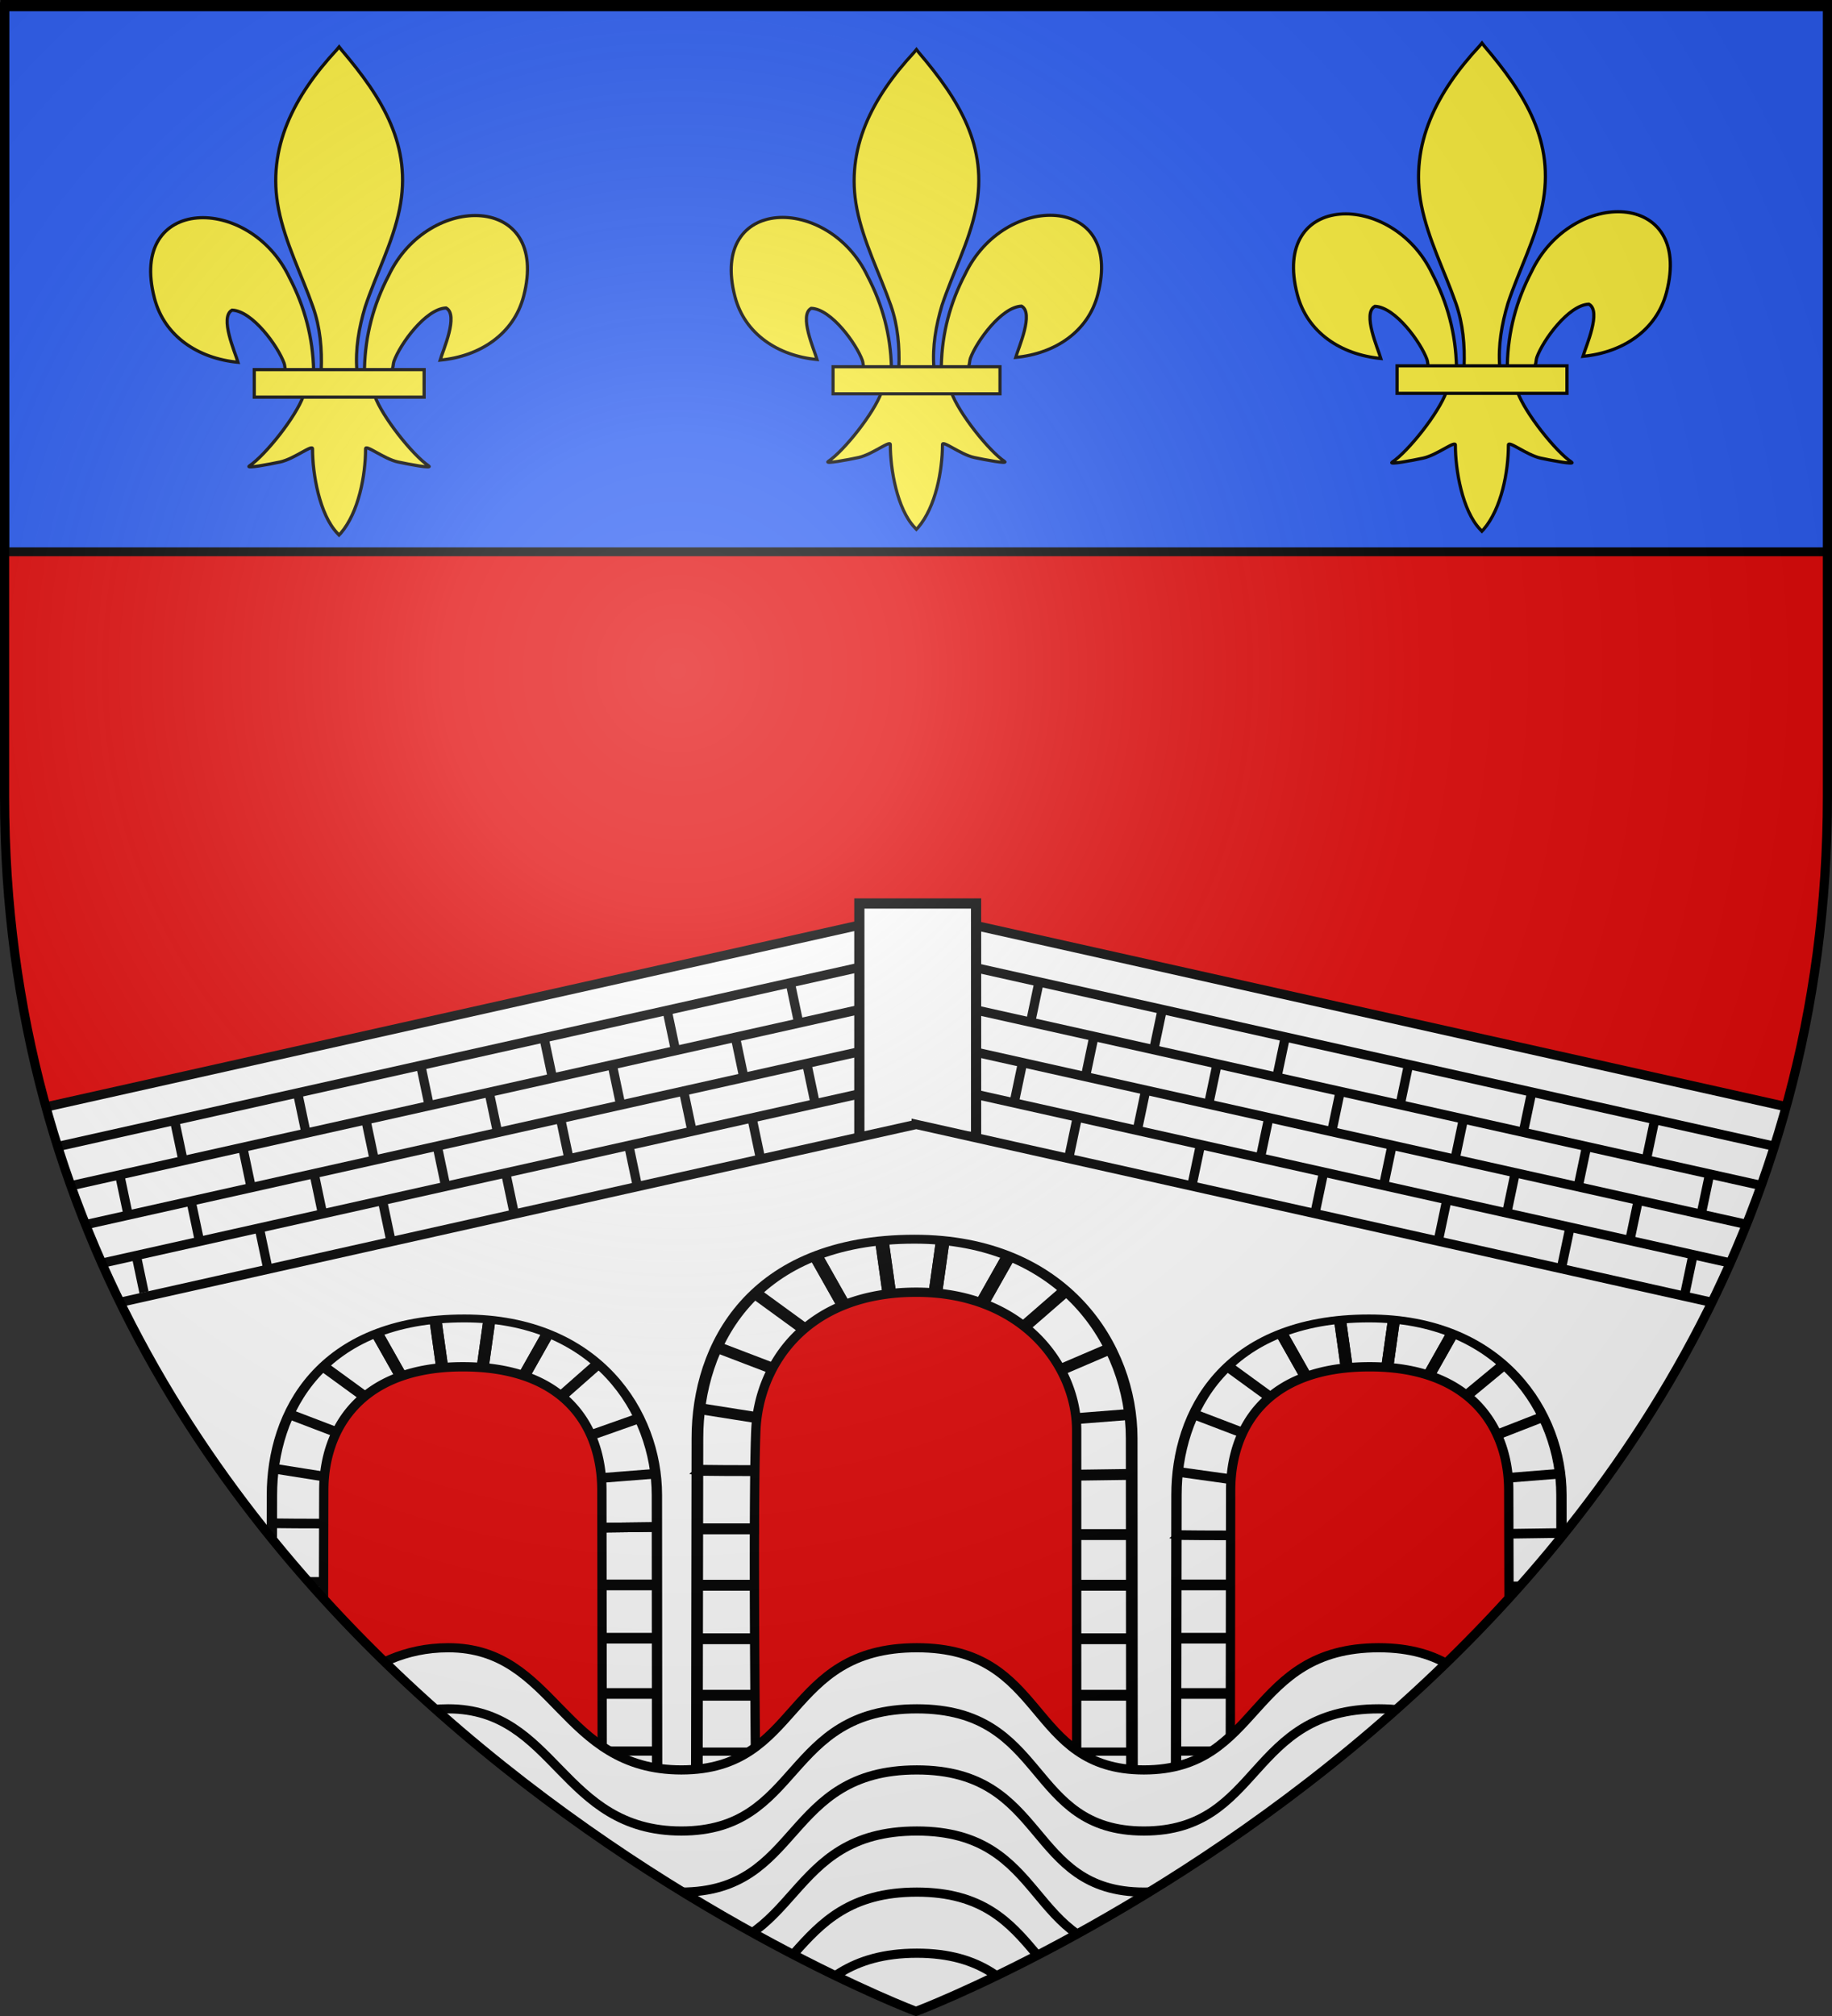 <svg xmlns="http://www.w3.org/2000/svg" xmlns:xlink="http://www.w3.org/1999/xlink" width="600" height="660" version="1.0"><rect width="100%" height="100%" fill="#333333" stroke="none"/><defs><clipPath id="f"><path d="M300 658.5S1.5 546.18 1.5 260.728V2.176h597v258.552C598.5 546.18 300 658.5 300 658.5z" style="opacity:1;fill:none;fill-opacity:1;fill-rule:evenodd;stroke:#000;stroke-width:3;stroke-linecap:butt;stroke-linejoin:miter;stroke-miterlimit:4;stroke-dasharray:none;stroke-opacity:1"/></clipPath><clipPath id="c"><path d="M300 658.5S1.5 546.18 1.5 260.728V2.176h597v258.552C598.5 546.18 300 658.5 300 658.5z" style="opacity:1;fill:none;fill-opacity:1;fill-rule:evenodd;stroke:#000;stroke-width:3;stroke-linecap:butt;stroke-linejoin:miter;stroke-miterlimit:4;stroke-dasharray:none;stroke-opacity:1"/></clipPath><clipPath id="m"><path d="M242.78 555.265S-93.998 434.113-93.998 126.215v-278.882h673.553v278.882c0 307.898-336.777 429.05-336.777 429.05z" style="opacity:1;fill:none;fill-opacity:1;fill-rule:evenodd;stroke:#000;stroke-width:3.309;stroke-linecap:butt;stroke-linejoin:miter;stroke-miterlimit:4;stroke-dasharray:none;stroke-opacity:1;display:inline"/></clipPath><clipPath id="l"><path d="M300 658.5S1.5 546.18 1.5 260.728V2.176h597v258.552C598.5 546.18 300 658.5 300 658.5z" style="opacity:1;fill:none;fill-opacity:1;fill-rule:evenodd;stroke:#000;stroke-width:3;stroke-linecap:butt;stroke-linejoin:miter;stroke-miterlimit:4;stroke-dasharray:none;stroke-opacity:1;display:inline"/></clipPath><clipPath id="t"><path d="M300 658.5S1.5 546.18 1.5 260.728V2.176h597v258.552C598.5 546.18 300 658.5 300 658.5z" style="opacity:1;fill:none;fill-opacity:1;fill-rule:evenodd;stroke:#000;stroke-width:3;stroke-linecap:butt;stroke-linejoin:miter;stroke-miterlimit:4;stroke-dasharray:none;stroke-opacity:1"/></clipPath><clipPath id="u"><path d="M300 658.5S1.5 546.18 1.5 260.728V2.176h597v258.552C598.5 546.18 300 658.5 300 658.5z" style="opacity:1;fill:none;fill-opacity:1;fill-rule:evenodd;stroke:#000;stroke-width:3;stroke-linecap:butt;stroke-linejoin:miter;stroke-miterlimit:4;stroke-dasharray:none;stroke-opacity:1"/></clipPath><clipPath id="r"><path d="M300 658.5S1.5 546.18 1.5 260.728V2.176h597v258.552C598.5 546.18 300 658.5 300 658.5z" style="opacity:1;fill:none;fill-opacity:1;fill-rule:evenodd;stroke:#000;stroke-width:3;stroke-linecap:butt;stroke-linejoin:miter;stroke-miterlimit:4;stroke-dasharray:none;stroke-opacity:1"/></clipPath><clipPath id="s"><path d="M300 658.5S1.5 546.18 1.5 260.728V2.176h597v258.552C598.5 546.18 300 658.5 300 658.5z" style="opacity:1;fill:none;fill-opacity:1;fill-rule:evenodd;stroke:#000;stroke-width:3;stroke-linecap:butt;stroke-linejoin:miter;stroke-miterlimit:4;stroke-dasharray:none;stroke-opacity:1"/></clipPath><clipPath id="q"><path d="M300 658.5S1.5 546.18 1.5 260.728V2.176h597v258.552C598.5 546.18 300 658.5 300 658.5z" style="opacity:1;fill:none;fill-opacity:1;fill-rule:evenodd;stroke:#000;stroke-width:3;stroke-linecap:butt;stroke-linejoin:miter;stroke-miterlimit:4;stroke-dasharray:none;stroke-opacity:1"/></clipPath><clipPath id="p"><path d="M300 658.5S1.5 546.18 1.5 260.728V2.176h597v258.552C598.5 546.18 300 658.5 300 658.5z" style="opacity:1;fill:none;fill-opacity:1;fill-rule:evenodd;stroke:#000;stroke-width:3;stroke-linecap:butt;stroke-linejoin:miter;stroke-miterlimit:4;stroke-dasharray:none;stroke-opacity:1"/></clipPath><clipPath id="k"><path d="M301.087 660.48S82.934 552.787 82.934 279.097V31.198h436.307v247.899c0 273.69-218.154 381.383-218.154 381.383z" style="opacity:1;fill:none;fill-opacity:1;fill-rule:evenodd;stroke:#000;stroke-width:2.511;stroke-linecap:butt;stroke-linejoin:miter;stroke-miterlimit:4;stroke-dasharray:none;stroke-opacity:1"/></clipPath><clipPath id="d"><path d="M300 658.5S1.5 546.18 1.5 260.728V2.176h597v258.552C598.5 546.18 300 658.5 300 658.5z" style="opacity:1;fill:none;fill-opacity:1;fill-rule:evenodd;stroke:#000;stroke-width:3;stroke-linecap:butt;stroke-linejoin:miter;stroke-miterlimit:4;stroke-dasharray:none;stroke-opacity:1"/></clipPath><clipPath id="g"><path d="M300 658.5S1.5 546.18 1.5 260.728V2.176h597v258.552C598.5 546.18 300 658.5 300 658.5z" style="opacity:1;fill:none;fill-opacity:1;fill-rule:evenodd;stroke:#000;stroke-width:3;stroke-linecap:butt;stroke-linejoin:miter;stroke-miterlimit:4;stroke-dasharray:none;stroke-opacity:1"/></clipPath><clipPath id="h"><path d="M300 658.5S1.5 546.18 1.5 260.728V2.176h597v258.552C598.5 546.18 300 658.5 300 658.5z" style="opacity:1;fill:none;fill-opacity:1;fill-rule:evenodd;stroke:#000;stroke-width:3;stroke-linecap:butt;stroke-linejoin:miter;stroke-miterlimit:4;stroke-dasharray:none;stroke-opacity:1"/></clipPath><clipPath id="i"><path d="M300 658.5S1.5 546.18 1.5 260.728V2.176h597v258.552C598.5 546.18 300 658.5 300 658.5z" style="opacity:1;fill:none;fill-opacity:1;fill-rule:evenodd;stroke:#000;stroke-width:3;stroke-linecap:butt;stroke-linejoin:miter;stroke-miterlimit:4;stroke-dasharray:none;stroke-opacity:1"/></clipPath><clipPath id="e"><path d="M300 658.5S1.5 546.18 1.5 260.728V2.176h597v258.552C598.5 546.18 300 658.5 300 658.5z" style="opacity:1;fill:none;fill-opacity:1;fill-rule:evenodd;stroke:#000;stroke-width:3;stroke-linecap:butt;stroke-linejoin:miter;stroke-miterlimit:4;stroke-dasharray:none;stroke-opacity:1"/></clipPath><clipPath id="j"><path d="M300 661.714S31.98 560.863 31.98 304.558V72.408h536.04v232.15C568.02 560.863 300 661.715 300 661.715z" style="opacity:1;fill:none;fill-opacity:1;fill-rule:evenodd;stroke:#000;stroke-width:2.694;stroke-linecap:butt;stroke-linejoin:miter;stroke-miterlimit:4;stroke-dasharray:none;stroke-opacity:1"/></clipPath><clipPath id="o"><path d="M190.956 666.18S-29.998 557.104-29.998 279.9V28.818H411.91V279.9c0 277.204-220.955 386.28-220.955 386.28z" style="opacity:1;fill:none;fill-opacity:1;fill-rule:evenodd;stroke:#000;stroke-width:2.544;stroke-linecap:butt;stroke-linejoin:miter;stroke-miterlimit:4;stroke-dasharray:none;stroke-opacity:1"/></clipPath><clipPath id="n"><path d="M410.246 666.18S189.29 557.104 189.29 279.9V28.818h441.91V279.9c0 277.204-220.955 386.28-220.955 386.28z" style="opacity:1;fill:none;fill-opacity:1;fill-rule:evenodd;stroke:#000;stroke-width:2.544;stroke-linecap:butt;stroke-linejoin:miter;stroke-miterlimit:4;stroke-dasharray:none;stroke-opacity:1"/></clipPath><clipPath id="b"><path d="M300 661.714S31.98 560.863 31.98 304.558V72.408h536.04v232.15C568.02 560.863 300 661.715 300 661.715z" style="opacity:1;fill:none;fill-opacity:1;fill-rule:evenodd;stroke:#000;stroke-width:2.694;stroke-linecap:butt;stroke-linejoin:miter;stroke-miterlimit:4;stroke-dasharray:none;stroke-opacity:1"/></clipPath><radialGradient xlink:href="#a" id="v" cx="221.445" cy="226.331" r="300" fx="221.445" fy="226.331" gradientTransform="matrix(1.353 0 0 1.349 -77.63 -85.747)" gradientUnits="userSpaceOnUse"/><linearGradient id="a"><stop offset="0" style="stop-color:#fff;stop-opacity:.314"/><stop offset=".19" style="stop-color:#fff;stop-opacity:.251"/><stop offset=".6" style="stop-color:#6b6b6b;stop-opacity:.125"/><stop offset="1" style="stop-color:#000;stop-opacity:.125"/></linearGradient></defs><g style="display:inline"><path d="M300 658.5s298.5-112.32 298.5-397.772V2.176H1.5v258.552C1.5 546.18 300 658.5 300 658.5z" style="fill:#e20909;fill-opacity:1;fill-rule:evenodd;stroke:none;stroke-width:1px;stroke-linecap:butt;stroke-linejoin:miter;stroke-opacity:1"/></g><g style="display:inline"><path d="m15.5 401.19 10.982 61.127L300 401.397l273.725 60.92 10.982-60.505-284.526-62.975L15.5 401.19z" clip-path="url(#b)" style="fill:#fff;fill-opacity:1;fill-rule:evenodd;stroke:#000;stroke-width:.912px;stroke-linecap:square;stroke-linejoin:miter;stroke-opacity:1;display:inline" transform="matrix(1.114 0 0 1.114 -34.117 -78.465)"/><g clip-path="url(#c)"><path d="m300.226 298.688-304.85 68.109" style="fill:none;fill-rule:evenodd;stroke:#000;stroke-width:3.046;stroke-linecap:butt;stroke-linejoin:miter;stroke-miterlimit:4;stroke-dasharray:none;stroke-opacity:1"/><path d="m300.226 353.926-304.85 68.11M300.226 340.116l-304.85 68.11" style="fill:none;fill-rule:evenodd;stroke:#000;stroke-width:3.046;stroke-linecap:butt;stroke-linejoin:miter;stroke-miterlimit:4;stroke-dasharray:none;stroke-opacity:1;display:inline"/><path d="m300.226 326.307-304.85 68.109" style="fill:none;fill-rule:evenodd;stroke:#000;stroke-width:3.046;stroke-linecap:square;stroke-linejoin:miter;stroke-miterlimit:4;stroke-dasharray:none;stroke-opacity:1;display:inline"/><path d="m300.226 312.497-304.85 68.11" style="fill:none;fill-rule:evenodd;stroke:#000;stroke-width:3.046;stroke-linecap:butt;stroke-linejoin:miter;stroke-miterlimit:4;stroke-dasharray:none;stroke-opacity:1;display:inline"/></g><g clip-path="url(#d)"><path d="m300.477 338.642 273.72 61.154" clip-path="url(#e)" style="fill:none;fill-rule:evenodd;stroke:#000;stroke-width:2.735;stroke-linecap:butt;stroke-linejoin:miter;stroke-miterlimit:4;stroke-dasharray:none;stroke-opacity:1;display:inline" transform="matrix(1.114 0 0 1.114 -34.117 -78.465)"/><path d="m300.477 388.24 273.72 61.154" clip-path="url(#f)" style="fill:none;fill-rule:evenodd;stroke:#000;stroke-width:2.735;stroke-linecap:butt;stroke-linejoin:miter;stroke-miterlimit:4;stroke-dasharray:none;stroke-opacity:1;display:inline" transform="matrix(1.114 0 0 1.114 -34.117 -78.465)"/><path d="m300.477 375.84 273.72 61.155" clip-path="url(#g)" style="fill:none;fill-rule:evenodd;stroke:#000;stroke-width:2.735;stroke-linecap:butt;stroke-linejoin:miter;stroke-miterlimit:4;stroke-dasharray:none;stroke-opacity:1;display:inline" transform="matrix(1.114 0 0 1.114 -34.117 -78.465)"/><path d="m300.477 363.44 273.72 61.155" clip-path="url(#h)" style="fill:none;fill-rule:evenodd;stroke:#000;stroke-width:2.735;stroke-linecap:butt;stroke-linejoin:miter;stroke-miterlimit:4;stroke-dasharray:none;stroke-opacity:1;display:inline" transform="matrix(1.114 0 0 1.114 -34.117 -78.465)"/><path d="m300.477 351.041 273.72 61.155" clip-path="url(#i)" style="fill:none;fill-rule:evenodd;stroke:#000;stroke-width:2.735;stroke-linecap:butt;stroke-linejoin:miter;stroke-miterlimit:4;stroke-dasharray:none;stroke-opacity:1;display:inline" transform="matrix(1.114 0 0 1.114 -34.117 -78.465)"/></g><path d="M281.444 295.786h38.234v76.384h-38.234z" style="fill:#fff;fill-opacity:1;fill-rule:evenodd;stroke:#000;stroke-width:3.341;stroke-linecap:butt;stroke-linejoin:miter;stroke-miterlimit:4;stroke-dasharray:none;stroke-opacity:1;display:inline"/><path d="M300 400.88a170031.225 170031.225 0 0 0-273.404 61.114c-.133.132-7.05 28.078-9.317 37.637-1.184 4.995-5.304 22.376-9.146 38.634C2.39 562.576-5.312 594.864-6.14 597.556h131.73l.228-89.15c0-17.463 10.233-36.298 40.877-36.298 30.466 0 40.855 17.989 40.877 36.298l.114 89.15h45.155s-.953-83.975 0-106.775c.829-19.416 14.909-40.589 47.16-40.589 31.63 0 47.16 22.018 47.16 40.59v106.774h45.155l.114-89.15c.023-18.31 10.411-36.298 40.877-36.298 30.644 0 40.877 18.835 40.877 36.298l.228 89.15h131.73c-.829-2.692-8.53-34.98-14.274-59.29-3.842-16.259-7.962-33.64-9.146-38.635-2.267-9.559-9.184-37.505-9.317-37.637L300 400.879z" clip-path="url(#j)" style="fill:#fff;fill-opacity:1;stroke:#000;stroke-width:2.735;stroke-linejoin:miter;stroke-miterlimit:4;stroke-dasharray:none;stroke-opacity:1;display:inline" transform="matrix(1.114 0 0 1.114 -34.117 -78.465)"/><g clip-path="url(#k)" transform="matrix(1.524 0 0 1.162 -158.83 -112.28)"><path d="M350.757 452.075c-34.9 0-46.66 29.903-46.66 56.07l-.342 270.186h93.833l-.17-270.186c-.035-26.236-14.57-56.07-46.661-56.07z" clip-path="url(#l)" style="fill:none;fill-opacity:1;stroke:#000;stroke-width:2.511;stroke-linejoin:miter;stroke-miterlimit:4;stroke-dasharray:none;stroke-opacity:1;display:inline" transform="translate(-50 -6.318)"/><g clip-path="url(#m)" style="display:inline" transform="matrix(.886 0 0 .927 34.814 136.31)"><path d="m282.764 353.466-6.197-13.75M272.626 360.375c-10.846-9.877-11.233-10.264-11.233-10.264m4.454 23.047-13.75-6.585m9.877 21.498-14.047-2.787m13.272 18.865s-14.31 0-14.504-.193m15.688 17.896H246.5M247.64 438.997h13.332M292.187 333.842l1.743 15.494M316.47 353.466l6.197-13.75M327.102 360.02l9.36-10.197m1.857 38.635 13.717-1.356m-13.206 36.493h13.187M307.046 333.842l-1.743 15.494M261.1 455.25h-13.557M261.1 472.42h-13.43M260.988 505.25h-15.475" style="fill:none;fill-rule:evenodd;stroke:#000;stroke-width:3.309;stroke-linecap:butt;stroke-linejoin:miter;stroke-miterlimit:4;stroke-dasharray:none;stroke-opacity:1"/><path d="M260.988 489.563H247.46" style="fill:none;fill-rule:evenodd;stroke:#000;stroke-width:2.487;stroke-linecap:butt;stroke-linejoin:miter;stroke-miterlimit:4;stroke-dasharray:none;stroke-opacity:1"/><path d="M354.083 505.25h-15.475" style="fill:none;fill-rule:evenodd;stroke:#000;stroke-width:3.309;stroke-linecap:butt;stroke-linejoin:miter;stroke-miterlimit:4;stroke-dasharray:none;stroke-opacity:1"/><path d="M352.706 489.563h-14.098" style="fill:none;fill-rule:evenodd;stroke:#000;stroke-width:2.487;stroke-linecap:butt;stroke-linejoin:miter;stroke-miterlimit:4;stroke-dasharray:none;stroke-opacity:1"/><path d="M352.21 472.42h-12.245M352.339 455.25H339.72M338.664 438.997h13.332" style="fill:none;fill-rule:evenodd;stroke:#000;stroke-width:3.309;stroke-linecap:butt;stroke-linejoin:miter;stroke-miterlimit:4;stroke-dasharray:none;stroke-opacity:1"/><g style="display:inline"><path d="m282.764 353.466-6.197-13.75M292.187 333.842l1.743 15.494M316.47 353.466l6.197-13.75M335.769 373.417l11.11-5.965m-8.296 38.096 13.718-.237M307.046 333.842l-1.743 15.494M260.988 505.25h-15.475M354.083 505.25h-15.475" style="fill:none;fill-rule:evenodd;stroke:#000;stroke-width:3.309;stroke-linecap:butt;stroke-linejoin:miter;stroke-miterlimit:4;stroke-dasharray:none;stroke-opacity:1"/></g></g></g><g clip-path="url(#n)" style="display:inline" transform="matrix(1.351 0 0 1.03 -254.224 -27.499)"><path d="M350.757 452.075c-34.9 0-46.66 29.903-46.66 56.07l-.342 270.186h93.833l-.17-270.186c-.035-26.236-14.57-56.07-46.661-56.07z" clip-path="url(#l)" style="fill:none;fill-opacity:1;stroke:#000;stroke-width:2.511;stroke-linejoin:miter;stroke-miterlimit:4;stroke-dasharray:none;stroke-opacity:1;display:inline" transform="translate(-50 -6.318)"/><g clip-path="url(#m)" style="display:inline" transform="matrix(.886 0 0 .927 34.814 136.31)"><path d="m282.764 353.466-6.197-13.75M272.626 360.375c-10.846-9.877-11.233-10.264-11.233-10.264m4.454 23.047-13.75-6.585m9.877 21.498-14.047-2.787m13.272 18.865s-14.31 0-14.504-.193m15.688 20.193H246.5M247.64 438.997h13.332M292.187 333.842l1.743 15.494M316.47 353.466l6.197-13.75M327.102 360.02l9.12-10.072m-.453 23.469 11.883-5.263m-9.333 20.304 13.652-1.356m-13.388 18.446 15.139-.237M307.046 333.842l-1.743 15.494M261.1 455.25h-13.557M261.1 473.701h-13.43M260.988 489.563h-15.475M354.083 489.563h-15.475" style="fill:none;fill-rule:evenodd;stroke:#000;stroke-width:3.309;stroke-linecap:butt;stroke-linejoin:miter;stroke-miterlimit:4;stroke-dasharray:none;stroke-opacity:1"/><g style="display:inline"><path d="m282.764 353.466-6.197-13.75M292.187 333.842l1.743 15.494M316.47 353.466l6.197-13.75M338.583 405.548l15.139-.237M307.046 333.842l-1.743 15.494M260.988 489.563h-15.475M354.083 489.563h-15.475" style="fill:none;fill-rule:evenodd;stroke:#000;stroke-width:3.309;stroke-linecap:butt;stroke-linejoin:miter;stroke-miterlimit:4;stroke-dasharray:none;stroke-opacity:1"/></g></g></g><g clip-path="url(#o)" style="display:inline" transform="matrix(1.351 0 0 1.03 42.026 -27.499)"><path d="M350.757 452.075c-34.9 0-46.66 29.903-46.66 56.07l-.342 270.186h93.833l-.17-270.186c-.035-26.236-14.57-56.07-46.661-56.07z" clip-path="url(#l)" style="fill:none;fill-opacity:1;stroke:#000;stroke-width:2.511;stroke-linejoin:miter;stroke-miterlimit:4;stroke-dasharray:none;stroke-opacity:1;display:inline" transform="translate(-50 -6.318)"/><g clip-path="url(#m)" style="display:inline" transform="matrix(.886 0 0 .927 34.814 136.31)"><path d="m282.764 353.466-6.197-13.75M272.626 360.375c-10.846-9.877-11.233-10.264-11.233-10.264m4.454 23.047-13.75-6.585m9.877 22.31-14.047-2.462m13.272 21.772s-14.31 0-14.504-.193M292.187 333.842l1.743 15.494M316.47 353.466l6.197-13.75M327.102 360.02l9.638-9.99m-.971 23.387 11.106-5.426m-8.292 39.652 13.585-.237M338.83 425.69h14.892M307.046 333.842l-1.743 15.494M260.988 489.563h-15.475M354.083 489.563h-15.475M352.21 473.701h-13.3M352.339 455.25h-13.43M338.664 438.997h13.332" style="fill:none;fill-rule:evenodd;stroke:#000;stroke-width:3.309;stroke-linecap:butt;stroke-linejoin:miter;stroke-miterlimit:4;stroke-dasharray:none;stroke-opacity:1"/><g style="display:inline"><path d="m282.764 353.466-6.197-13.75M292.187 333.842l1.743 15.494M316.47 353.466l6.197-13.75M338.32 388.458l13.524-1.356M307.046 333.842l-1.743 15.494M260.988 489.563h-15.475M354.083 489.563h-15.475" style="fill:none;fill-rule:evenodd;stroke:#000;stroke-width:3.309;stroke-linecap:butt;stroke-linejoin:miter;stroke-miterlimit:4;stroke-dasharray:none;stroke-opacity:1"/></g></g></g><path d="M403.054 518.882h-17.873M403.164 536.316H385.18M402.835 554.408H385.29" style="fill:none;fill-rule:evenodd;stroke:#000;stroke-width:3.5;stroke-linecap:butt;stroke-linejoin:miter;stroke-miterlimit:4;stroke-dasharray:none;stroke-opacity:1;display:inline"/><path d="M402.615 573.268h-17.324" style="fill:none;fill-rule:evenodd;stroke:#000;stroke-width:3;stroke-linecap:butt;stroke-linejoin:miter;stroke-miterlimit:4;stroke-dasharray:none;stroke-opacity:1;display:inline"/><path d="M215.132 518.882h-17.873M215.241 536.316H197.26M214.912 554.408h-17.544" style="fill:none;fill-rule:evenodd;stroke:#000;stroke-width:3.5;stroke-linecap:butt;stroke-linejoin:miter;stroke-miterlimit:4;stroke-dasharray:none;stroke-opacity:1"/><path d="M214.693 573.268h-17.325" style="fill:none;fill-rule:evenodd;stroke:#000;stroke-width:3;stroke-linecap:butt;stroke-linejoin:miter;stroke-miterlimit:4;stroke-dasharray:none;stroke-opacity:1"/><path d="m258.975 323.103 2.61 12.402" style="fill:none;fill-rule:evenodd;stroke:#000;stroke-width:3.046;stroke-linecap:butt;stroke-linejoin:miter;stroke-miterlimit:4;stroke-dasharray:none;stroke-opacity:1" transform="translate(0 -.62)"/><path d="m218.614 331.994 2.611 12.402M178.254 340.78l2.61 12.402M137.893 349.862l2.611 12.402M97.533 358.73l2.61 12.402M57.172 367.413l2.611 12.402" style="fill:none;fill-rule:evenodd;stroke:#000;stroke-width:3.046;stroke-linecap:butt;stroke-linejoin:miter;stroke-miterlimit:4;stroke-dasharray:none;stroke-opacity:1;display:inline" transform="translate(0 -.62)"/><g style="display:inline"><path d="m258.975 323.103 2.61 12.402" style="fill:none;fill-rule:evenodd;stroke:#000;stroke-width:3.046;stroke-linecap:butt;stroke-linejoin:miter;stroke-miterlimit:4;stroke-dasharray:none;stroke-opacity:1" transform="translate(5.38 25.69)"/><path d="m218.614 331.994 2.611 12.402M178.254 340.78l2.61 12.402M137.893 349.862l2.611 12.402M97.533 358.73l2.61 12.402M57.172 367.413l2.611 12.402" style="fill:none;fill-rule:evenodd;stroke:#000;stroke-width:3.046;stroke-linecap:butt;stroke-linejoin:miter;stroke-miterlimit:4;stroke-dasharray:none;stroke-opacity:1;display:inline" transform="translate(5.38 25.69)"/></g><g style="display:inline"><path d="m258.975 323.103 2.61 12.402" style="fill:none;fill-rule:evenodd;stroke:#000;stroke-width:3.046;stroke-linecap:butt;stroke-linejoin:miter;stroke-miterlimit:4;stroke-dasharray:none;stroke-opacity:1" transform="translate(-18 17.07)"/><path d="m218.614 331.994 2.611 12.402M178.254 340.78l2.61 12.402M137.893 349.862l2.611 12.402M97.533 358.73l2.61 12.402M57.172 367.413l2.611 12.402" style="fill:none;fill-rule:evenodd;stroke:#000;stroke-width:3.046;stroke-linecap:butt;stroke-linejoin:miter;stroke-miterlimit:4;stroke-dasharray:none;stroke-opacity:1;display:inline" transform="translate(-18 17.07)"/></g><g style="display:inline"><path d="m258.975 323.103 2.61 12.402" style="fill:none;fill-rule:evenodd;stroke:#000;stroke-width:3.046;stroke-linecap:butt;stroke-linejoin:miter;stroke-miterlimit:4;stroke-dasharray:none;stroke-opacity:1" transform="translate(-12.62 43.272)"/><path d="m218.614 331.994 2.611 12.402M178.254 340.78l2.61 12.402M137.893 349.862l2.611 12.402M97.533 358.73l2.61 12.402M57.172 367.413l2.611 12.402" style="fill:none;fill-rule:evenodd;stroke:#000;stroke-width:3.046;stroke-linecap:butt;stroke-linejoin:miter;stroke-miterlimit:4;stroke-dasharray:none;stroke-opacity:1;display:inline" transform="translate(-12.62 43.272)"/></g><g style="display:inline"><path d="m258.975 323.103 2.61 12.402" style="fill:none;fill-rule:evenodd;stroke:#000;stroke-width:3.046;stroke-linecap:butt;stroke-linejoin:miter;stroke-miterlimit:4;stroke-dasharray:none;stroke-opacity:1" transform="matrix(-1 0 0 1 599.068 -.62)"/><path d="m218.614 331.994 2.611 12.402M178.254 340.78l2.61 12.402M137.893 349.862l2.611 12.402M97.533 358.73l2.61 12.402M57.172 367.413l2.611 12.402" style="fill:none;fill-rule:evenodd;stroke:#000;stroke-width:3.046;stroke-linecap:butt;stroke-linejoin:miter;stroke-miterlimit:4;stroke-dasharray:none;stroke-opacity:1;display:inline" transform="matrix(-1 0 0 1 599.068 -.62)"/><g style="display:inline"><path d="m258.975 323.103 2.61 12.402" style="fill:none;fill-rule:evenodd;stroke:#000;stroke-width:3.046;stroke-linecap:butt;stroke-linejoin:miter;stroke-miterlimit:4;stroke-dasharray:none;stroke-opacity:1" transform="matrix(-1 0 0 1 593.688 25.69)"/><path d="m218.614 331.994 2.611 12.402M178.254 340.78l2.61 12.402M137.893 349.862l2.611 12.402M97.533 358.73l2.61 12.402M57.172 367.413l2.611 12.402" style="fill:none;fill-rule:evenodd;stroke:#000;stroke-width:3.046;stroke-linecap:butt;stroke-linejoin:miter;stroke-miterlimit:4;stroke-dasharray:none;stroke-opacity:1;display:inline" transform="matrix(-1 0 0 1 593.688 25.69)"/></g><g style="display:inline"><path d="m258.975 323.103 2.61 12.402" style="fill:none;fill-rule:evenodd;stroke:#000;stroke-width:3.046;stroke-linecap:butt;stroke-linejoin:miter;stroke-miterlimit:4;stroke-dasharray:none;stroke-opacity:1" transform="matrix(-1 0 0 1 617.068 17.07)"/><path d="m218.614 331.994 2.611 12.402M178.254 340.78l2.61 12.402M137.893 349.862l2.611 12.402M97.533 358.73l2.61 12.402M57.172 367.413l2.611 12.402" style="fill:none;fill-rule:evenodd;stroke:#000;stroke-width:3.046;stroke-linecap:butt;stroke-linejoin:miter;stroke-miterlimit:4;stroke-dasharray:none;stroke-opacity:1;display:inline" transform="matrix(-1 0 0 1 617.068 17.07)"/></g><g style="display:inline"><path d="m258.975 323.103 2.61 12.402" style="fill:none;fill-rule:evenodd;stroke:#000;stroke-width:3.046;stroke-linecap:butt;stroke-linejoin:miter;stroke-miterlimit:4;stroke-dasharray:none;stroke-opacity:1" transform="matrix(-1 0 0 1 611.688 43.272)"/><path d="m218.614 331.994 2.611 12.402M178.254 340.78l2.61 12.402M137.893 349.862l2.611 12.402M97.533 358.73l2.61 12.402M57.172 367.413l2.611 12.402" style="fill:none;fill-rule:evenodd;stroke:#000;stroke-width:3.046;stroke-linecap:butt;stroke-linejoin:miter;stroke-miterlimit:4;stroke-dasharray:none;stroke-opacity:1;display:inline" transform="matrix(-1 0 0 1 611.688 43.272)"/></g></g></g><g style="display:inline"><path d="M146.813 538.036c-28.52 0-42.41 22.882-58.844 34.032v91.937h507.937V539.786c-29.409 7.709-33.792 38.25-69.093 38.25-38.858 0-33.158-40-75.25-40-42.916 0-38.318 40-76.907 40-38.579 0-31.235-40-74.375-40-43.7 0-37.684 40-77.125 40-39.43 0-41.082-40-76.344-40z" clip-path="url(#p)" style="fill:#fff;fill-opacity:1;fill-rule:evenodd;stroke:#000;stroke-width:3;stroke-linecap:butt;stroke-linejoin:miter;stroke-miterlimit:4;stroke-dasharray:none;stroke-opacity:1;display:inline" transform="translate(0 1.405)"/><path d="M146.813 558.036c-28.52 0-42.41 22.882-58.844 34.032v91.937h507.937V559.786c-29.409 7.709-33.792 38.25-69.093 38.25-38.858 0-33.158-40-75.25-40-42.916 0-38.318 40-76.907 40-38.579 0-31.235-40-74.375-40-43.7 0-37.684 40-77.125 40-39.43 0-41.082-40-76.344-40z" clip-path="url(#q)" style="fill:#fff;fill-opacity:1;fill-rule:evenodd;stroke:#000;stroke-width:3;stroke-linecap:butt;stroke-linejoin:miter;stroke-miterlimit:4;stroke-dasharray:none;stroke-opacity:1;display:inline" transform="translate(0 1.405)"/><path d="M146.813 578.036c-28.52 0-42.41 22.882-58.844 34.032v91.937h507.937V579.786c-29.409 7.709-33.792 38.25-69.093 38.25-38.858 0-33.158-40-75.25-40-42.916 0-38.318 40-76.907 40-38.579 0-31.235-40-74.375-40-43.7 0-37.684 40-77.125 40-39.43 0-41.082-40-76.344-40z" clip-path="url(#r)" style="fill:#fff;fill-opacity:1;fill-rule:evenodd;stroke:#000;stroke-width:3;stroke-linecap:butt;stroke-linejoin:miter;marker:none;marker-start:none;marker-mid:none;marker-end:none;stroke-miterlimit:4;stroke-dasharray:none;stroke-dashoffset:0;stroke-opacity:1;visibility:visible;display:inline;overflow:visible;enable-background:accumulate" transform="translate(0 1.405)"/><path d="M146.813 598.036c-28.52 0-42.41 22.882-58.844 34.032v91.937h507.937V599.786c-29.409 7.709-33.792 38.25-69.093 38.25-38.858 0-33.158-40-75.25-40-42.916 0-38.318 40-76.907 40-38.579 0-31.235-40-74.375-40-43.7 0-37.684 40-77.125 40-39.43 0-41.082-40-76.344-40z" clip-path="url(#s)" style="fill:#fff;fill-opacity:1;fill-rule:evenodd;stroke:#000;stroke-width:3;stroke-linecap:butt;stroke-linejoin:miter;stroke-miterlimit:4;stroke-dasharray:none;stroke-opacity:1;display:inline" transform="translate(0 1.405)"/><path d="M146.813 618.036c-28.52 0-42.41 22.882-58.844 34.032v91.937h507.937V619.786c-29.409 7.709-33.792 38.25-69.093 38.25-38.858 0-33.158-40-75.25-40-42.916 0-38.318 40-76.907 40-38.579 0-31.235-40-74.375-40-43.7 0-37.684 40-77.125 40-39.43 0-41.082-40-76.344-40z" clip-path="url(#t)" style="fill:#fff;fill-opacity:1;fill-rule:evenodd;stroke:#000;stroke-width:3;stroke-linecap:butt;stroke-linejoin:miter;stroke-miterlimit:4;stroke-dasharray:none;stroke-opacity:1;display:inline" transform="translate(0 1.405)"/><path d="M146.813 638.036c-28.52 0-42.41 22.882-58.844 34.032v91.937h507.937V639.786c-29.409 7.709-33.792 38.25-69.093 38.25-38.858 0-33.158-40-75.25-40-42.916 0-38.318 40-76.907 40-38.579 0-31.235-40-74.375-40-43.7 0-37.684 40-77.125 40-39.43 0-41.082-40-76.344-40z" clip-path="url(#u)" style="fill:#fff;fill-opacity:1;fill-rule:evenodd;stroke:#000;stroke-width:3;stroke-linecap:butt;stroke-linejoin:miter;stroke-miterlimit:4;stroke-dasharray:none;stroke-opacity:1;display:inline" transform="translate(0 1.405)"/></g><g style="display:inline"><g style="fill:#2b5df2;fill-opacity:1;display:inline"><path d="M1.532 2.114h596.466v179.009H1.532z" style="opacity:1;fill:#2b5df2;fill-opacity:1;fill-rule:nonzero;stroke:#000;stroke-width:2.902;stroke-miterlimit:4;stroke-dasharray:none;stroke-opacity:1" transform="translate(.032 -.663) scale(1.001)"/></g><path d="M407.03 608.7c1.424-61.957 16.75-119.54 45.289-174.11 74.714-157.185 302.92-153.431 252.615 38.812-18.537 70.84-81.509 112.474-156.319 119.615 5.4-18.665 35.1-84.652 11.125-97.562-38.339 1.449-85.945 67.706-97.393 99.301-1.653 4.536-1.19 9.778-3.036 14.24" style="opacity:1;fill:#fcef3c;fill-opacity:1;fill-rule:evenodd;stroke:#000;stroke-width:6;stroke-linecap:butt;stroke-linejoin:miter;stroke-miterlimit:4;stroke-dasharray:none;stroke-opacity:1;display:inline" transform="matrix(.172 0 0 .172 238.289 15.006)"/><g style="opacity:1;display:inline"><g style="fill:#fcef3c;fill-opacity:1;stroke:#000;stroke-width:6;stroke-miterlimit:4;stroke-dasharray:none;stroke-opacity:1"><path d="M350.523 657.372c-1.425-61.956-16.751-119.54-45.29-174.108-74.714-157.186-302.92-153.432-252.615 38.81 18.537 70.84 81.509 112.475 156.319 119.616-5.4-18.665-35.1-84.652-11.124-97.562 38.338 1.449 85.944 67.705 97.392 99.301 1.653 4.536 1.19 9.778 3.036 14.24" style="fill:#fcef3c;fill-opacity:1;fill-rule:evenodd;stroke:#000;stroke-width:6;stroke-linecap:butt;stroke-linejoin:miter;stroke-miterlimit:4;stroke-dasharray:none;stroke-opacity:1" transform="matrix(.172 0 0 .172 231.663 7.34)"/><path d="M393.626 57.12c-78.714 84.85-131.565 182.962-108.781 298.031 12.57 63.484 43.041 122.28 64.53 183.438 13.437 38.37 16.873 78.452 15.282 118.781h66.781c-3.196-40.626 3.807-79.998 15.282-118.781 20.474-61.538 51.625-119.906 64.53-183.438 24.129-118.779-32.506-208.36-108.437-297.656l-4.64-5.918-4.547 5.543z" style="fill:#fcef3c;fill-opacity:1;fill-rule:nonzero;stroke:#000;stroke-width:6;stroke-linecap:butt;stroke-linejoin:miter;stroke-miterlimit:4;stroke-dasharray:none;stroke-opacity:1" transform="matrix(.172 0 0 .172 231.663 7.34)"/><path d="M331.345 704.401c-13.962 39.13-70.889 110.792-101.125 131.22-7.843 5.297 37.486-3.052 57.78-7.5 26.62-5.835 61.218-34.198 60.407-24.188-.075 45.838 12.811 122.324 46.406 157.468l3.182 3.388 3.287-3.388c33.578-39.17 46.238-108.042 46.406-157.468-.81-10.01 33.788 18.353 60.407 24.187 20.295 4.449 65.623 12.798 57.78 7.5-30.236-20.427-87.131-92.089-101.093-131.219H331.345z" style="fill:#fcef3c;fill-opacity:1;fill-rule:evenodd;stroke:#000;stroke-width:6;stroke-linecap:butt;stroke-linejoin:miter;stroke-miterlimit:4;stroke-dasharray:none;stroke-opacity:1" transform="matrix(.172 0 0 .172 231.663 7.34)"/><path d="M239.352 655.379H557.24v51.503H239.352z" style="fill:#fcef3c;fill-opacity:1;stroke:#000;stroke-width:6;stroke-miterlimit:4;stroke-dasharray:none;stroke-opacity:1" transform="matrix(.172 0 0 .172 231.663 7.34)"/></g></g><path d="M407.03 608.7c1.424-61.957 16.75-119.54 45.289-174.11 74.714-157.185 302.92-153.431 252.615 38.812-18.537 70.84-81.509 112.474-156.319 119.615 5.4-18.665 35.1-84.652 11.125-97.562-38.339 1.449-85.945 67.706-97.393 99.301-1.653 4.536-1.19 9.778-3.036 14.24" style="opacity:1;fill:#fcef3c;fill-opacity:1;fill-rule:evenodd;stroke:#000;stroke-width:6;stroke-linecap:butt;stroke-linejoin:miter;stroke-miterlimit:4;stroke-dasharray:none;stroke-opacity:1;display:inline" transform="matrix(.175 0 0 .175 422.432 12.88)"/><g style="opacity:1;display:inline"><g style="fill:#fcef3c;fill-opacity:1;stroke:#000;stroke-width:6;stroke-miterlimit:4;stroke-dasharray:none;stroke-opacity:1"><path d="M350.523 657.372c-1.425-61.956-16.751-119.54-45.29-174.108-74.714-157.186-302.92-153.432-252.615 38.81 18.537 70.84 81.509 112.475 156.319 119.616-5.4-18.665-35.1-84.652-11.124-97.562 38.338 1.449 85.944 67.705 97.392 99.301 1.653 4.536 1.19 9.778 3.036 14.24" style="fill:#fcef3c;fill-opacity:1;fill-rule:evenodd;stroke:#000;stroke-width:6;stroke-linecap:butt;stroke-linejoin:miter;stroke-miterlimit:4;stroke-dasharray:none;stroke-opacity:1" transform="matrix(.175 0 0 .175 415.679 5.067)"/><path d="M393.626 57.12c-78.714 84.85-131.565 182.962-108.781 298.031 12.57 63.484 43.041 122.28 64.53 183.438 13.437 38.37 16.873 78.452 15.282 118.781h66.781c-3.196-40.626 3.807-79.998 15.282-118.781 20.474-61.538 51.625-119.906 64.53-183.438 24.129-118.779-32.506-208.36-108.437-297.656l-4.64-5.918-4.547 5.543z" style="fill:#fcef3c;fill-opacity:1;fill-rule:nonzero;stroke:#000;stroke-width:6;stroke-linecap:butt;stroke-linejoin:miter;stroke-miterlimit:4;stroke-dasharray:none;stroke-opacity:1" transform="matrix(.175 0 0 .175 415.679 5.067)"/><path d="M331.345 704.401c-13.962 39.13-70.889 110.792-101.125 131.22-7.843 5.297 37.486-3.052 57.78-7.5 26.62-5.835 61.218-34.198 60.407-24.188-.075 45.838 12.811 122.324 46.406 157.468l3.182 3.388 3.287-3.388c33.578-39.17 46.238-108.042 46.406-157.468-.81-10.01 33.788 18.353 60.407 24.187 20.295 4.449 65.623 12.798 57.78 7.5-30.236-20.427-87.131-92.089-101.093-131.219H331.345z" style="fill:#fcef3c;fill-opacity:1;fill-rule:evenodd;stroke:#000;stroke-width:6;stroke-linecap:butt;stroke-linejoin:miter;stroke-miterlimit:4;stroke-dasharray:none;stroke-opacity:1" transform="matrix(.175 0 0 .175 415.679 5.067)"/><path d="M239.352 655.379H557.24v51.503H239.352z" style="fill:#fcef3c;fill-opacity:1;stroke:#000;stroke-width:6;stroke-miterlimit:4;stroke-dasharray:none;stroke-opacity:1" transform="matrix(.175 0 0 .175 415.679 5.067)"/></g></g><path d="M407.03 608.7c1.424-61.957 16.75-119.54 45.289-174.11 74.714-157.185 302.92-153.431 252.615 38.812-18.537 70.84-81.509 112.474-156.319 119.615 5.4-18.665 35.1-84.652 11.125-97.562-38.339 1.449-85.945 67.706-97.393 99.301-1.653 4.536-1.19 9.778-3.036 14.24" style="opacity:1;fill:#fcef3c;fill-opacity:1;fill-rule:evenodd;stroke:#000;stroke-width:6;stroke-linecap:butt;stroke-linejoin:miter;stroke-miterlimit:4;stroke-dasharray:none;stroke-opacity:1;display:inline" transform="matrix(.175 0 0 .175 48.141 14.128)"/><g style="opacity:1;display:inline"><g style="fill:#fcef3c;fill-opacity:1;stroke:#000;stroke-width:6;stroke-miterlimit:4;stroke-dasharray:none;stroke-opacity:1"><path d="M350.523 657.372c-1.425-61.956-16.751-119.54-45.29-174.108-74.714-157.186-302.92-153.432-252.615 38.81 18.537 70.84 81.509 112.475 156.319 119.616-5.4-18.665-35.1-84.652-11.124-97.562 38.338 1.449 85.944 67.705 97.392 99.301 1.653 4.536 1.19 9.778 3.036 14.24" style="fill:#fcef3c;fill-opacity:1;fill-rule:evenodd;stroke:#000;stroke-width:6;stroke-linecap:butt;stroke-linejoin:miter;stroke-miterlimit:4;stroke-dasharray:none;stroke-opacity:1" transform="matrix(.175 0 0 .175 41.388 6.315)"/><path d="M393.626 57.12c-78.714 84.85-131.565 182.962-108.781 298.031 12.57 63.484 43.041 122.28 64.53 183.438 13.437 38.37 16.873 78.452 15.282 118.781h66.781c-3.196-40.626 3.807-79.998 15.282-118.781 20.474-61.538 51.625-119.906 64.53-183.438 24.129-118.779-32.506-208.36-108.437-297.656l-4.64-5.918-4.547 5.543z" style="fill:#fcef3c;fill-opacity:1;fill-rule:nonzero;stroke:#000;stroke-width:6;stroke-linecap:butt;stroke-linejoin:miter;stroke-miterlimit:4;stroke-dasharray:none;stroke-opacity:1" transform="matrix(.175 0 0 .175 41.388 6.315)"/><path d="M331.345 704.401c-13.962 39.13-70.889 110.792-101.125 131.22-7.843 5.297 37.486-3.052 57.78-7.5 26.62-5.835 61.218-34.198 60.407-24.188-.075 45.838 12.811 122.324 46.406 157.468l3.182 3.388 3.287-3.388c33.578-39.17 46.238-108.042 46.406-157.468-.81-10.01 33.788 18.353 60.407 24.187 20.295 4.449 65.623 12.798 57.78 7.5-30.236-20.427-87.131-92.089-101.093-131.219H331.345z" style="fill:#fcef3c;fill-opacity:1;fill-rule:evenodd;stroke:#000;stroke-width:6;stroke-linecap:butt;stroke-linejoin:miter;stroke-miterlimit:4;stroke-dasharray:none;stroke-opacity:1" transform="matrix(.175 0 0 .175 41.388 6.315)"/><path d="M239.352 655.379H557.24v51.503H239.352z" style="fill:#fcef3c;fill-opacity:1;stroke:#000;stroke-width:6;stroke-miterlimit:4;stroke-dasharray:none;stroke-opacity:1" transform="matrix(.175 0 0 .175 41.388 6.315)"/></g></g></g><g style="display:inline"><path d="M300 658.5s298.5-112.32 298.5-397.772V2.176H1.5v258.552C1.5 546.18 300 658.5 300 658.5z" style="opacity:1;fill:url(#v)#000;fill-opacity:1;fill-rule:evenodd;stroke:none;stroke-width:1px;stroke-linecap:butt;stroke-linejoin:miter;stroke-opacity:1"/></g><g style="display:inline"><path d="M300 658.5S1.5 546.18 1.5 260.728V2.176h597v258.552C598.5 546.18 300 658.5 300 658.5z" style="opacity:1;fill:none;fill-opacity:1;fill-rule:evenodd;stroke:#000;stroke-width:3;stroke-linecap:butt;stroke-linejoin:miter;stroke-miterlimit:4;stroke-dasharray:none;stroke-opacity:1"/></g></svg>